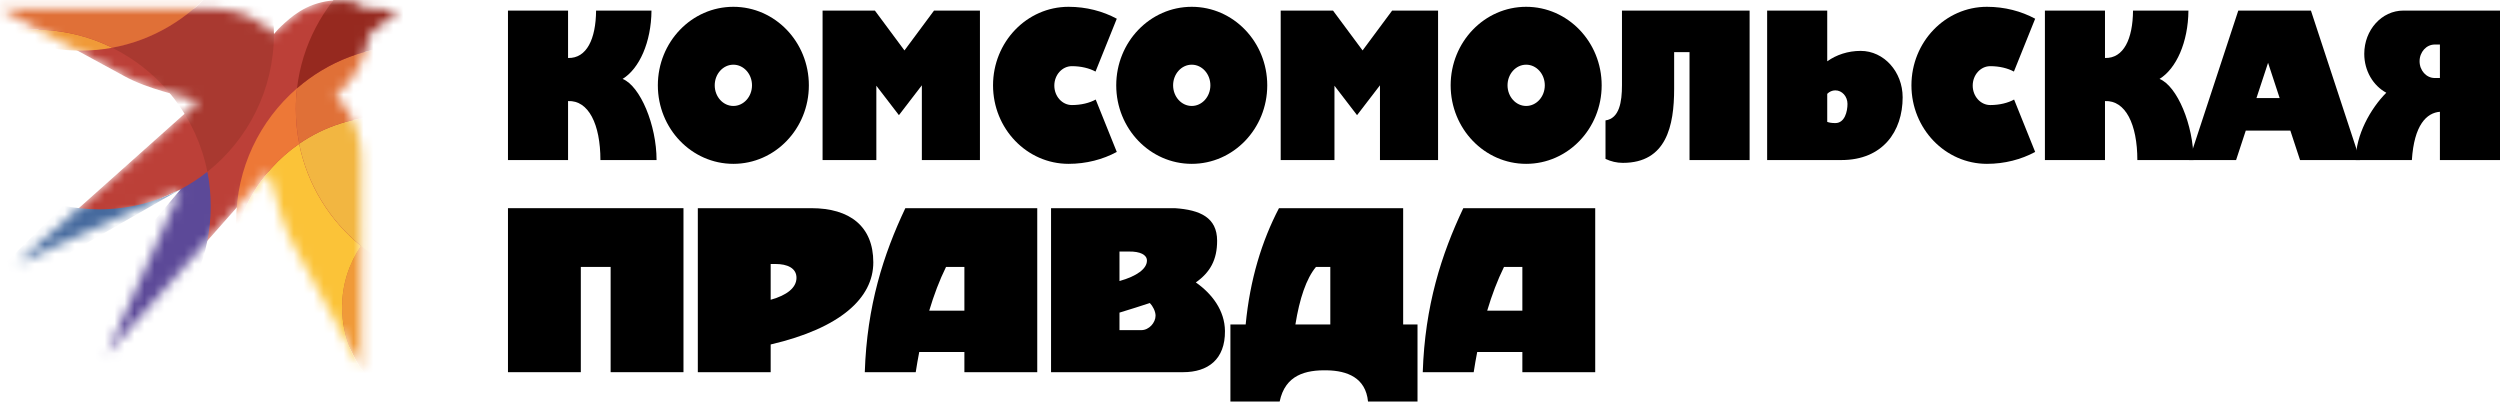 <svg width="251" height="41" viewBox="0 0 251 41" fill="none" xmlns="http://www.w3.org/2000/svg">
<mask id="mask0_584_57" style="mask-type:alpha" maskUnits="userSpaceOnUse" x="0" y="0" width="40" height="37">
<path fill-rule="evenodd" clip-rule="evenodd" d="M5.271 3.731L0 0.855C0 0.855 14.513 0.863 21.42 0.871C23.706 0.871 25.896 1.789 27.509 3.409C27.83 3.03 28.006 2.829 28.584 2.305C29.763 1.242 31.344 0.057 34.144 0.001C34.93 -0.015 35.989 0.154 36.558 0.815C37.746 0.807 38.997 0.927 40 1.048L37.04 3.505C36.406 7.38 34.529 8.814 33.678 9.571C35.355 11.23 36.286 13.502 36.278 15.862C36.27 22.782 36.254 37 36.254 37C36.254 37 31.633 28.429 29.563 24.772C28.568 23.016 27.798 20.381 26.971 17.216C26.699 17.53 10.718 35.582 10.718 35.582L18.155 19.004L1.637 26.496C1.637 26.496 19.286 10.755 19.936 10.167C18.059 9.579 14.858 8.967 12.427 7.613C9.852 6.196 5.271 3.731 5.271 3.731Z" fill="#BC4038"/>
</mask>
<g mask="url(#mask0_584_57)">
<path fill-rule="evenodd" clip-rule="evenodd" d="M5.271 3.731L0 0.855C0 0.855 14.513 0.863 21.42 0.871C23.706 0.871 25.896 1.789 27.509 3.409C27.83 3.03 28.006 2.829 28.584 2.305C29.763 1.242 31.344 0.057 34.144 0.001C34.93 -0.015 35.989 0.154 36.558 0.815C37.746 0.807 38.997 0.927 40 1.048L37.04 3.505C36.406 7.38 34.529 8.814 33.678 9.571C35.355 11.23 36.286 13.502 36.278 15.862C36.27 22.782 36.254 37 36.254 37C36.254 37 31.633 28.429 29.563 24.772C28.568 23.016 27.798 20.381 26.971 17.216C26.699 17.53 10.718 35.582 10.718 35.582L18.155 19.004L1.637 26.496C1.637 26.496 19.286 10.755 19.936 10.167C18.059 9.579 14.858 8.967 12.427 7.613C9.852 6.196 5.271 3.731 5.271 3.731Z" fill="#BC4038"/>
<path fill-rule="evenodd" clip-rule="evenodd" d="M18.143 18.996L1.231 28.679L0.734 26.23L6.366 20.648C7.521 20.889 8.724 21.018 9.952 21.018C12.912 21.01 15.704 20.293 18.143 18.996Z" fill="#466A9E"/>
<path fill-rule="evenodd" clip-rule="evenodd" d="M18.139 18.998C19.086 18.499 19.985 17.911 20.819 17.242C21.044 18.362 21.156 19.522 21.156 20.706C21.156 30.494 13.238 38.444 3.49 38.444C2.953 38.444 2.423 38.42 1.902 38.372L18.139 18.998Z" fill="#5C4998"/>
<path fill-rule="evenodd" clip-rule="evenodd" d="M0.306 3.262C1.341 3.077 2.4 2.98 3.491 2.98C6.283 2.98 8.93 3.633 11.273 4.793C10.238 4.986 9.171 5.083 8.08 5.083C5.288 5.083 2.649 4.43 0.306 3.262Z" fill="#F09A38"/>
<path fill-rule="evenodd" clip-rule="evenodd" d="M11.273 4.798C17.394 3.67 22.408 -0.655 24.542 -6.383C26.411 -3.579 27.502 -0.212 27.502 3.405C27.502 9.011 24.887 14.022 20.819 17.252C19.736 11.774 16.134 7.199 11.273 4.798Z" fill="#A93930"/>
<path fill-rule="evenodd" clip-rule="evenodd" d="M45.157 19.988C51.126 19.988 55.971 24.854 55.971 30.847C55.971 36.84 51.126 41.706 45.157 41.706C39.188 41.706 34.343 36.84 34.343 30.847C34.343 24.862 39.188 19.988 45.157 19.988Z" fill="#F09A38"/>
<path fill-rule="evenodd" clip-rule="evenodd" d="M30.035 14.441C30.861 18.558 33.108 22.159 36.253 24.696C35.049 26.444 34.343 28.571 34.343 30.858C34.343 36.852 39.189 41.717 45.157 41.717C45.446 41.717 45.727 41.709 46.008 41.685C43.882 42.757 41.483 43.361 38.948 43.361C30.236 43.361 23.168 36.264 23.168 27.515C23.176 22.094 25.896 17.301 30.035 14.441Z" fill="#FBC338"/>
<path fill-rule="evenodd" clip-rule="evenodd" d="M29.82 8.863C29.74 9.548 29.7 10.241 29.7 10.95C29.7 12.142 29.82 13.31 30.045 14.438C27.02 16.524 24.75 19.642 23.747 23.291C23.723 22.936 23.715 22.59 23.715 22.227C23.707 16.887 26.081 12.102 29.82 8.863Z" fill="#ED7837"/>
<path fill-rule="evenodd" clip-rule="evenodd" d="M30.036 14.435C32.571 12.687 35.644 11.664 38.949 11.664C47.461 11.664 54.416 18.447 54.721 26.929C52.459 28.001 49.924 28.597 47.26 28.597C38.756 28.589 31.656 22.507 30.036 14.435Z" fill="#F2B641"/>
<path fill-rule="evenodd" clip-rule="evenodd" d="M29.82 8.86C32.901 6.193 36.904 4.582 41.285 4.582C50.984 4.582 58.854 12.485 58.854 22.224C58.854 22.933 58.814 23.625 58.733 24.31C57.53 25.349 56.182 26.235 54.73 26.92C54.425 18.446 47.47 11.655 38.958 11.655C35.653 11.655 32.58 12.678 30.045 14.426C29.82 13.298 29.7 12.13 29.7 10.938C29.692 10.237 29.74 9.544 29.82 8.86Z" fill="#E07037"/>
<path fill-rule="evenodd" clip-rule="evenodd" d="M29.82 8.864C30.846 0.107 38.275 -6.691 47.268 -6.691C56.968 -6.691 64.838 1.211 64.838 10.95C64.838 16.291 62.471 21.084 58.732 24.314C58.813 23.63 58.853 22.937 58.853 22.228C58.853 12.489 50.983 4.586 41.284 4.586C36.903 4.586 32.892 6.197 29.82 8.864Z" fill="#96291F"/>
<path fill-rule="evenodd" clip-rule="evenodd" d="M0.304 3.264C-5.496 0.388 -9.499 -5.622 -9.499 -12.566C-9.499 -22.305 -1.629 -30.207 8.07 -30.207C17.769 -30.207 25.639 -22.305 25.639 -12.566C25.639 -3.922 19.438 3.28 11.263 4.786C8.912 3.626 6.273 2.974 3.481 2.974C2.398 2.982 1.339 3.078 0.304 3.264Z" fill="#E07037"/>
</g>
<path fill-rule="evenodd" clip-rule="evenodd" d="M119.651 0.683C123.837 0.683 127.232 4.214 127.232 8.567C127.232 12.92 123.837 16.45 119.651 16.45C115.465 16.45 112.07 12.92 112.07 8.567C112.07 4.214 115.465 0.683 119.651 0.683ZM119.651 6.495C120.684 6.495 121.522 7.423 121.522 8.566C121.522 9.71 120.684 10.638 119.651 10.638C118.618 10.638 117.78 9.71 117.78 8.566C117.78 7.423 118.618 6.495 119.651 6.495Z" fill="black"/>
<path fill-rule="evenodd" clip-rule="evenodd" d="M107.283 16.45C103.096 16.45 99.701 12.92 99.701 8.567C99.701 4.214 103.096 0.683 107.283 0.683C109.061 0.683 110.72 1.122 112.125 1.879L109.99 7.186C109.373 6.85 108.538 6.643 107.617 6.643C106.644 6.643 105.854 7.517 105.854 8.595C105.854 9.672 106.644 10.547 107.617 10.547C108.548 10.547 109.391 10.336 110.009 9.994L112.125 15.255C110.72 16.012 109.061 16.45 107.283 16.45Z" fill="black"/>
<path fill-rule="evenodd" clip-rule="evenodd" d="M73.63 0.683C77.816 0.683 81.21 4.214 81.21 8.567C81.21 12.92 77.816 16.45 73.63 16.45C69.443 16.45 66.048 12.92 66.048 8.567C66.048 4.214 69.443 0.683 73.63 0.683ZM73.629 6.495C74.663 6.495 75.501 7.423 75.501 8.566C75.501 9.71 74.663 10.638 73.629 10.638C72.596 10.638 71.758 9.71 71.758 8.566C71.758 7.423 72.596 6.495 73.629 6.495Z" fill="black"/>
<path fill-rule="evenodd" clip-rule="evenodd" d="M199.488 16.45C195.303 16.45 191.908 12.92 191.908 8.567C191.908 4.214 195.303 0.683 199.488 0.683C201.267 0.683 202.926 1.122 204.331 1.879L202.196 7.186C201.579 6.85 200.744 6.643 199.823 6.643C198.85 6.643 198.06 7.517 198.06 8.595C198.06 9.672 198.85 10.547 199.823 10.547C200.753 10.547 201.598 10.336 202.215 9.994L204.331 15.255C202.926 16.012 201.267 16.45 199.488 16.45Z" fill="black"/>
<path fill-rule="evenodd" clip-rule="evenodd" d="M144.382 1.063H139.771L136.803 5.064L133.834 1.063H128.582V16.07H133.98V8.609L136.248 11.562L138.549 8.564V16.07H144.382V1.063Z" fill="black"/>
<path fill-rule="evenodd" clip-rule="evenodd" d="M175.661 1.063H162.846L162.846 8.558C162.846 10.226 162.589 11.889 161.193 12.089V15.954C161.738 16.211 162.324 16.352 162.936 16.352C167.309 16.352 168.084 12.633 168.084 8.912V5.233H169.628V16.069H175.661V1.063Z" fill="black"/>
<path fill-rule="evenodd" clip-rule="evenodd" d="M183.454 1.063H177.421V16.069H184.883C189.032 16.069 191.026 13.18 191.026 9.772C191.026 7.198 189.139 5.109 186.812 5.109C185.533 5.109 184.368 5.506 183.454 6.154V1.063ZM184.269 9.072C184.942 9.072 185.488 9.681 185.488 10.433C185.488 11.184 185.217 12.357 184.269 12.357C183.913 12.357 183.649 12.313 183.454 12.237V9.42C183.67 9.203 183.956 9.072 184.269 9.072Z" fill="black"/>
<path fill-rule="evenodd" clip-rule="evenodd" d="M251 1.063H241.293C239.129 1.063 237.372 3.007 237.372 5.404C237.372 7.122 238.275 8.606 239.583 9.31C237.999 10.902 236.514 13.56 236.514 16.069H242.152C242.377 12.538 243.631 11.329 244.967 11.223V16.069H251V1.063ZM244.967 4.471H244.444C243.606 4.471 242.926 5.224 242.926 6.152C242.926 7.079 243.606 7.832 244.444 7.832H244.967V4.471Z" fill="black"/>
<path fill-rule="evenodd" clip-rule="evenodd" d="M153.227 0.683C157.413 0.683 160.808 4.214 160.808 8.567C160.808 12.92 157.413 16.45 153.227 16.45C149.041 16.45 145.646 12.92 145.646 8.567C145.646 4.214 149.041 0.683 153.227 0.683ZM153.227 6.495C154.26 6.495 155.098 7.423 155.098 8.566C155.098 9.71 154.26 10.638 153.227 10.638C152.194 10.638 151.356 9.71 151.356 8.566C151.356 7.423 152.194 6.495 153.227 6.495Z" fill="black"/>
<path fill-rule="evenodd" clip-rule="evenodd" d="M57.033 10.148V16.071H51V1.064H57.033V5.822C58.911 5.873 59.826 3.903 59.847 1.064H65.409C65.384 4.236 64.19 6.89 62.51 7.922C64.285 8.648 65.919 12.558 65.919 16.071H60.282C60.282 12.469 59.087 10.056 57.033 10.148Z" fill="black"/>
<path fill-rule="evenodd" clip-rule="evenodd" d="M211.341 10.148V16.071H205.309V1.064H211.341V5.822C213.22 5.873 214.135 3.903 214.156 1.064H219.718C219.693 4.236 218.498 6.89 216.818 7.922C218.594 8.648 220.228 12.558 220.228 16.071H214.59C214.59 12.469 213.395 10.056 211.341 10.148Z" fill="black"/>
<path fill-rule="evenodd" clip-rule="evenodd" d="M98.386 1.063H93.775L90.808 5.064L87.839 1.063H82.587V16.07H87.985V8.609L90.252 11.562L92.554 8.564V16.07H98.386V1.063Z" fill="black"/>
<path fill-rule="evenodd" clip-rule="evenodd" d="M232.017 1.063L236.952 16.069H230.924L229.951 13.111H225.476L224.503 16.069H219.789L224.724 1.063H232.017ZM228.878 9.848L227.714 6.305L226.548 9.848H228.878Z" fill="black"/>
<path fill-rule="evenodd" clip-rule="evenodd" d="M104.14 20.901H90.896C88.706 25.518 87.04 30.684 86.825 37.367H91.939C92.044 36.683 92.162 36.007 92.291 35.341H96.825V37.367H104.14V20.901ZM96.825 26.799V31.189H93.295C93.767 29.609 94.325 28.132 94.982 26.799H96.825Z" fill="black"/>
<path fill-rule="evenodd" clip-rule="evenodd" d="M105.525 20.901V37.367H118.787C121.282 37.367 123.012 36.084 122.986 33.233C122.967 31.175 121.689 29.493 120.062 28.356C121.495 27.346 122.205 26.083 122.199 24.163C122.191 21.852 120.514 21.072 117.958 20.901H105.525ZM112.396 33.145H114.592C115.363 33.145 116.02 32.396 116.018 31.69C116.017 31.256 115.741 30.727 115.443 30.423C114.522 30.731 113.507 31.046 112.396 31.387V33.145ZM112.396 25.254H113.363C114.457 25.241 115.155 25.568 115.153 26.166C115.15 26.976 114.16 27.722 112.396 28.216V25.254Z" fill="black"/>
<path fill-rule="evenodd" clip-rule="evenodd" d="M70.061 20.901V37.367H77.376V34.585C84.365 32.954 87.68 29.927 87.68 26.341C87.68 22.725 85.319 20.901 81.464 20.901H70.061ZM77.376 30.097C79.014 29.641 79.954 28.888 79.967 27.911C79.98 26.899 79.013 26.506 77.884 26.506H77.376V30.097Z" fill="black"/>
<path fill-rule="evenodd" clip-rule="evenodd" d="M58.314 26.799H61.307V37.367H68.621V20.901H51V37.367H58.314V26.799Z" fill="black"/>
<path fill-rule="evenodd" clip-rule="evenodd" d="M140.877 20.901H128.409C126.675 24.226 125.5 28.062 125.066 32.575H123.533V40.317H128.477C129.036 37.622 131.116 37.135 133.256 37.181C135.24 37.224 137.115 37.906 137.35 40.317H142.318V32.575H140.877V20.901ZM133.563 26.799V32.575H130.059C130.468 30.006 131.152 27.959 132.125 26.799H133.563Z" fill="black"/>
<path fill-rule="evenodd" clip-rule="evenodd" d="M160.16 20.901H146.916C144.726 25.518 143.061 30.684 142.845 37.367H147.959C148.064 36.683 148.182 36.007 148.311 35.341H152.845V37.367H160.16V20.901ZM152.845 26.799V31.189H149.315C149.787 29.609 150.345 28.132 151.002 26.799H152.845Z" fill="black"/>
</svg>
